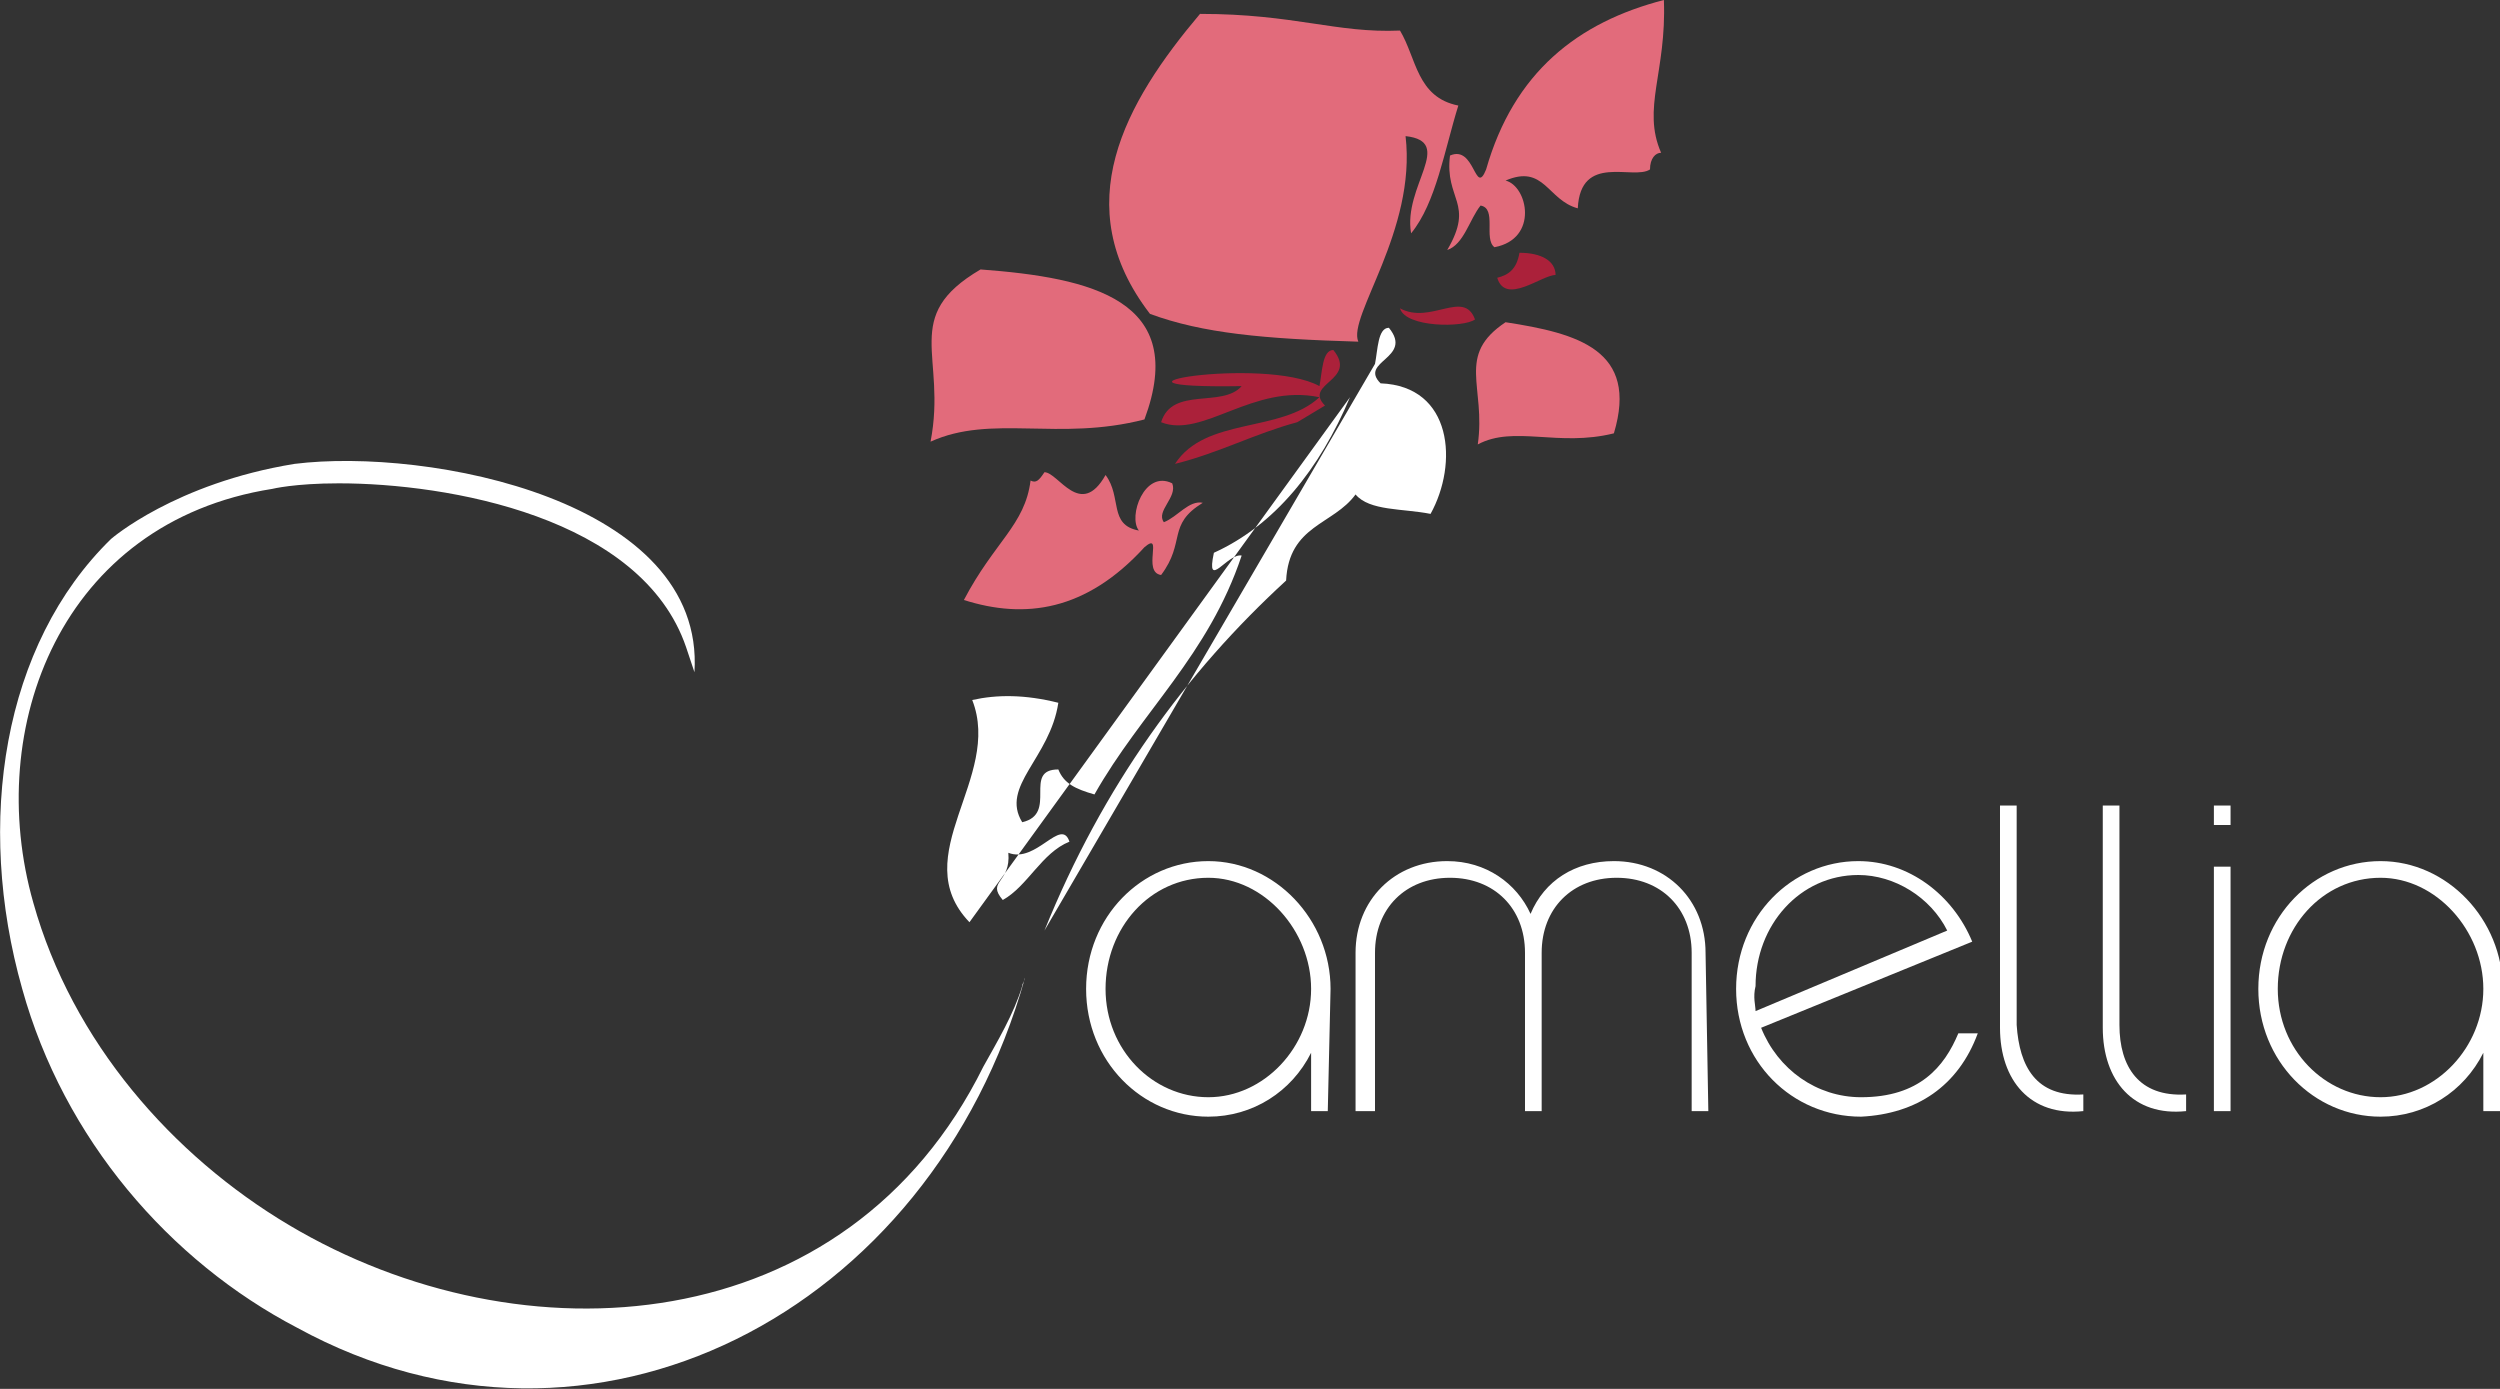 <?xml version="1.0" encoding="utf-8"?>
<!-- Generator: Adobe Illustrator 27.2.0, SVG Export Plug-In . SVG Version: 6.00 Build 0)  -->
<svg version="1.1" id="Layer_1" xmlns="http://www.w3.org/2000/svg" xmlns:xlink="http://www.w3.org/1999/xlink" x="0px" y="0px"
	 viewBox="0 0 90 50" style="enable-background:new 0 0 90 50;" xml:space="preserve" width="90" height="50">
<rect x="0" y="0" width="90" height="50" fill="#333333" stroke="none"/>
<style type="text/css">
	.st0{fill:#AB213A;}
	.st1{fill:#E26B7B;}
	.st2{fill:#FFFFFF;}
</style>
<path class="st0" d="M50.4,11.1c0.2,0.7,2.3,0.7,2.7,0.4C52.7,10.4,51.5,11.7,50.4,11.1"/>
<path class="st1" d="M54.2,6.5c1.4-0.6,1.5,0.7,2.6,1c0.1-2,2-1,2.6-1.4c0-0.4,0.2-0.6,0.4-0.6C59.1,3.9,60,2.6,59.9,0
	c-3.1,0.8-5.4,2.6-6.4,6.1c-0.4,1-0.4-0.9-1.3-0.5C52,7.2,53.1,7.3,52.1,9c0.6-0.2,0.8-1.1,1.2-1.6c0.6,0.1,0.1,1.2,0.5,1.5
	C55.4,8.6,55,6.7,54.2,6.5"/>
<path class="st1" d="M41,19.1c-1.1-0.2-0.6-1.2-1.2-2c-0.9,1.6-1.7-0.1-2.2-0.1c-0.2,0.3-0.3,0.4-0.5,0.3c-0.2,1.6-1.3,2.2-2.4,4.3
	c2.2,0.7,4.4,0.4,6.5-1.9c0.7-0.6-0.1,0.9,0.6,1c0.9-1.2,0.2-1.8,1.5-2.6c-0.5-0.1-0.9,0.5-1.4,0.7c-0.3-0.4,0.5-0.9,0.3-1.4
	C41.2,16.9,40.6,18.6,41,19.1"/>
<path class="st1" d="M53.2,16c1.3-0.7,2.9,0.1,4.9-0.4c0.9-3-1.3-3.6-3.9-4C52.4,12.8,53.5,13.9,53.2,16"/>
<path class="st1" d="M33.5,15.9c2.2-1,4.6,0,7.7-0.8c1.6-4.3-1.9-5.1-5.9-5.4C32.4,11.4,34.1,12.8,33.5,15.9"/>
<path class="st0" d="M54.7,9.1c-0.1,0.6-0.4,0.8-0.8,0.9c0.3,1,1.6-0.1,2.1-0.1C56,9.4,55.5,9.1,54.7,9.1"/>
<path class="st0" d="M46.7,15.2c-1.5,0.4-2.8,1.1-4.4,1.5c1.1-1.7,3.8-1.1,5.2-2.4c-2.4-0.5-4.2,1.5-5.7,0.9
	c0.4-1.3,2.2-0.5,2.9-1.3c-6.2,0.1,0.8-1.1,2.8,0c0.1-0.5,0.1-1.3,0.5-1.3c0.9,1.1-1.1,1.2-0.3,2"/>
<path class="st1" d="M48.9,12.3c-0.4-0.9,2.1-4,1.7-7.4c1.8,0.2-0.1,1.8,0.2,3.5c0.9-1.1,1.2-3,1.7-4.6c-1.5-0.3-1.5-1.7-2.1-2.7
	c-2.3,0.1-3.8-0.6-7.2-0.6c-2.7,3.2-4.8,6.9-1.8,10.8C43.3,12,45.5,12.2,48.9,12.3"/>
<g>
	<path class="st2" d="M24.7,23.3c-1.6-4.7-8.6-5.9-12.5-5.9c-1.6,0-2.4,0.2-2.4,0.2c-7.6,1.2-10.4,8.6-8.6,14.9
		c1.4,5,5,9.1,9.2,11.6c8.4,5,20.1,4.2,25-5.7c0.5-0.9,1.1-1.9,1.4-2.9c0-0.1,0.1-0.2,0.1-0.3c-3.4,12.1-15.6,18.4-26.2,12.6
		C6.1,45.4,2.3,41,0.8,35.6c-1.7-6-0.7-12.4,3.2-16.2c0,0,2.3-2,6.6-2.7c4.8-0.6,14.8,1.3,14.4,7.5"/>
	<path class="st2" d="M36.3,30.7c0.1,1.1-0.8,1-0.2,1.7c0.9-0.5,1.4-1.7,2.4-2.1C38.2,29.4,37.3,31.1,36.3,30.7 M34.9,33.2
		c-2.3-2.4,1.2-5.2,0.1-8c0.9-0.2,1.9-0.2,3.1,0.1c-0.3,2-2.1,3-1.3,4.3c1.3-0.3,0-1.9,1.3-1.9c0.2,0.5,0.6,0.7,1.3,0.9
		c1.7-3,4.1-5,5.3-8.6c-0.5-0.1-1.3,1.3-1-0.1c2.2-1,3.8-3,4.9-5.6 M49.5,13.1c0.1-0.5,0.1-1.3,0.5-1.3c0.9,1.1-1.1,1.2-0.3,2
		c2.6,0.1,2.8,2.9,1.8,4.7c-1-0.2-2.2-0.1-2.7-0.7c-0.8,1.1-2.4,1.1-2.5,3.1c-3.6,3.3-6.6,7.4-8.7,12.6"/>
	<path class="st2" d="M43.5,31.6c-2.1,0-3.7,1.8-3.7,4s1.7,3.9,3.7,3.9s3.7-1.8,3.7-3.9S45.5,31.6,43.5,31.6 M47.8,40h-0.6v-2.1
		c-0.7,1.4-2.1,2.3-3.7,2.3c-2.4,0-4.4-2-4.4-4.6s2-4.6,4.4-4.6s4.4,2.1,4.4,4.6L47.8,40L47.8,40z"/>
	<path class="st2" d="M61.5,40h-0.6v-5.7c0-1.6-1.1-2.7-2.7-2.7s-2.7,1.1-2.7,2.7V40h-0.6v-5.7c0-1.6-1.1-2.7-2.7-2.7
		s-2.7,1.1-2.7,2.7V40h-0.7v-5.7c0-1.9,1.4-3.3,3.3-3.3c1.4,0,2.5,0.8,3,1.9c0.5-1.2,1.6-1.9,3-1.9c1.9,0,3.3,1.4,3.3,3.3L61.5,40
		L61.5,40z"/>
	<path class="st2" d="M63.2,36.4l6.9-2.9c-0.6-1.2-1.9-2-3.2-2c-2.1,0-3.7,1.8-3.7,4C63.1,35.9,63.2,36.2,63.2,36.4 M67,40.2
		c-2.5,0-4.5-2-4.5-4.6s2-4.6,4.4-4.6c1.8,0,3.4,1.2,4.1,2.9L63.4,37c0.6,1.5,2,2.5,3.6,2.5c2.1,0,3-1.1,3.5-2.3h0.7
		C70.5,39.1,69,40.1,67,40.2"/>
	<path class="st2" d="M75,39.4V40c-1.9,0.2-3-1.1-3-3V29h0.6v7.9C72.7,38.4,73.3,39.5,75,39.4"/>
	<path class="st2" d="M78.7,39.4V40c-1.9,0.2-3-1.1-3-3V29h0.6v7.9C76.3,38.4,77,39.5,78.7,39.4"/>
	<path class="st2" d="M80.3,40h-0.6v-8.8h0.6V40z M80.3,29.7h-0.6V29h0.6"/>
	<path class="st2" d="M85.7,31.6c-2.1,0-3.7,1.8-3.7,4s1.7,3.9,3.7,3.9s3.7-1.8,3.7-3.9S87.7,31.6,85.7,31.6 M90,40h-0.6v-2.1
		c-0.7,1.4-2.1,2.3-3.7,2.3c-2.4,0-4.4-2-4.4-4.6s2-4.6,4.4-4.6s4.4,2.1,4.4,4.6L90,40L90,40z"/>
</g>
</svg>
